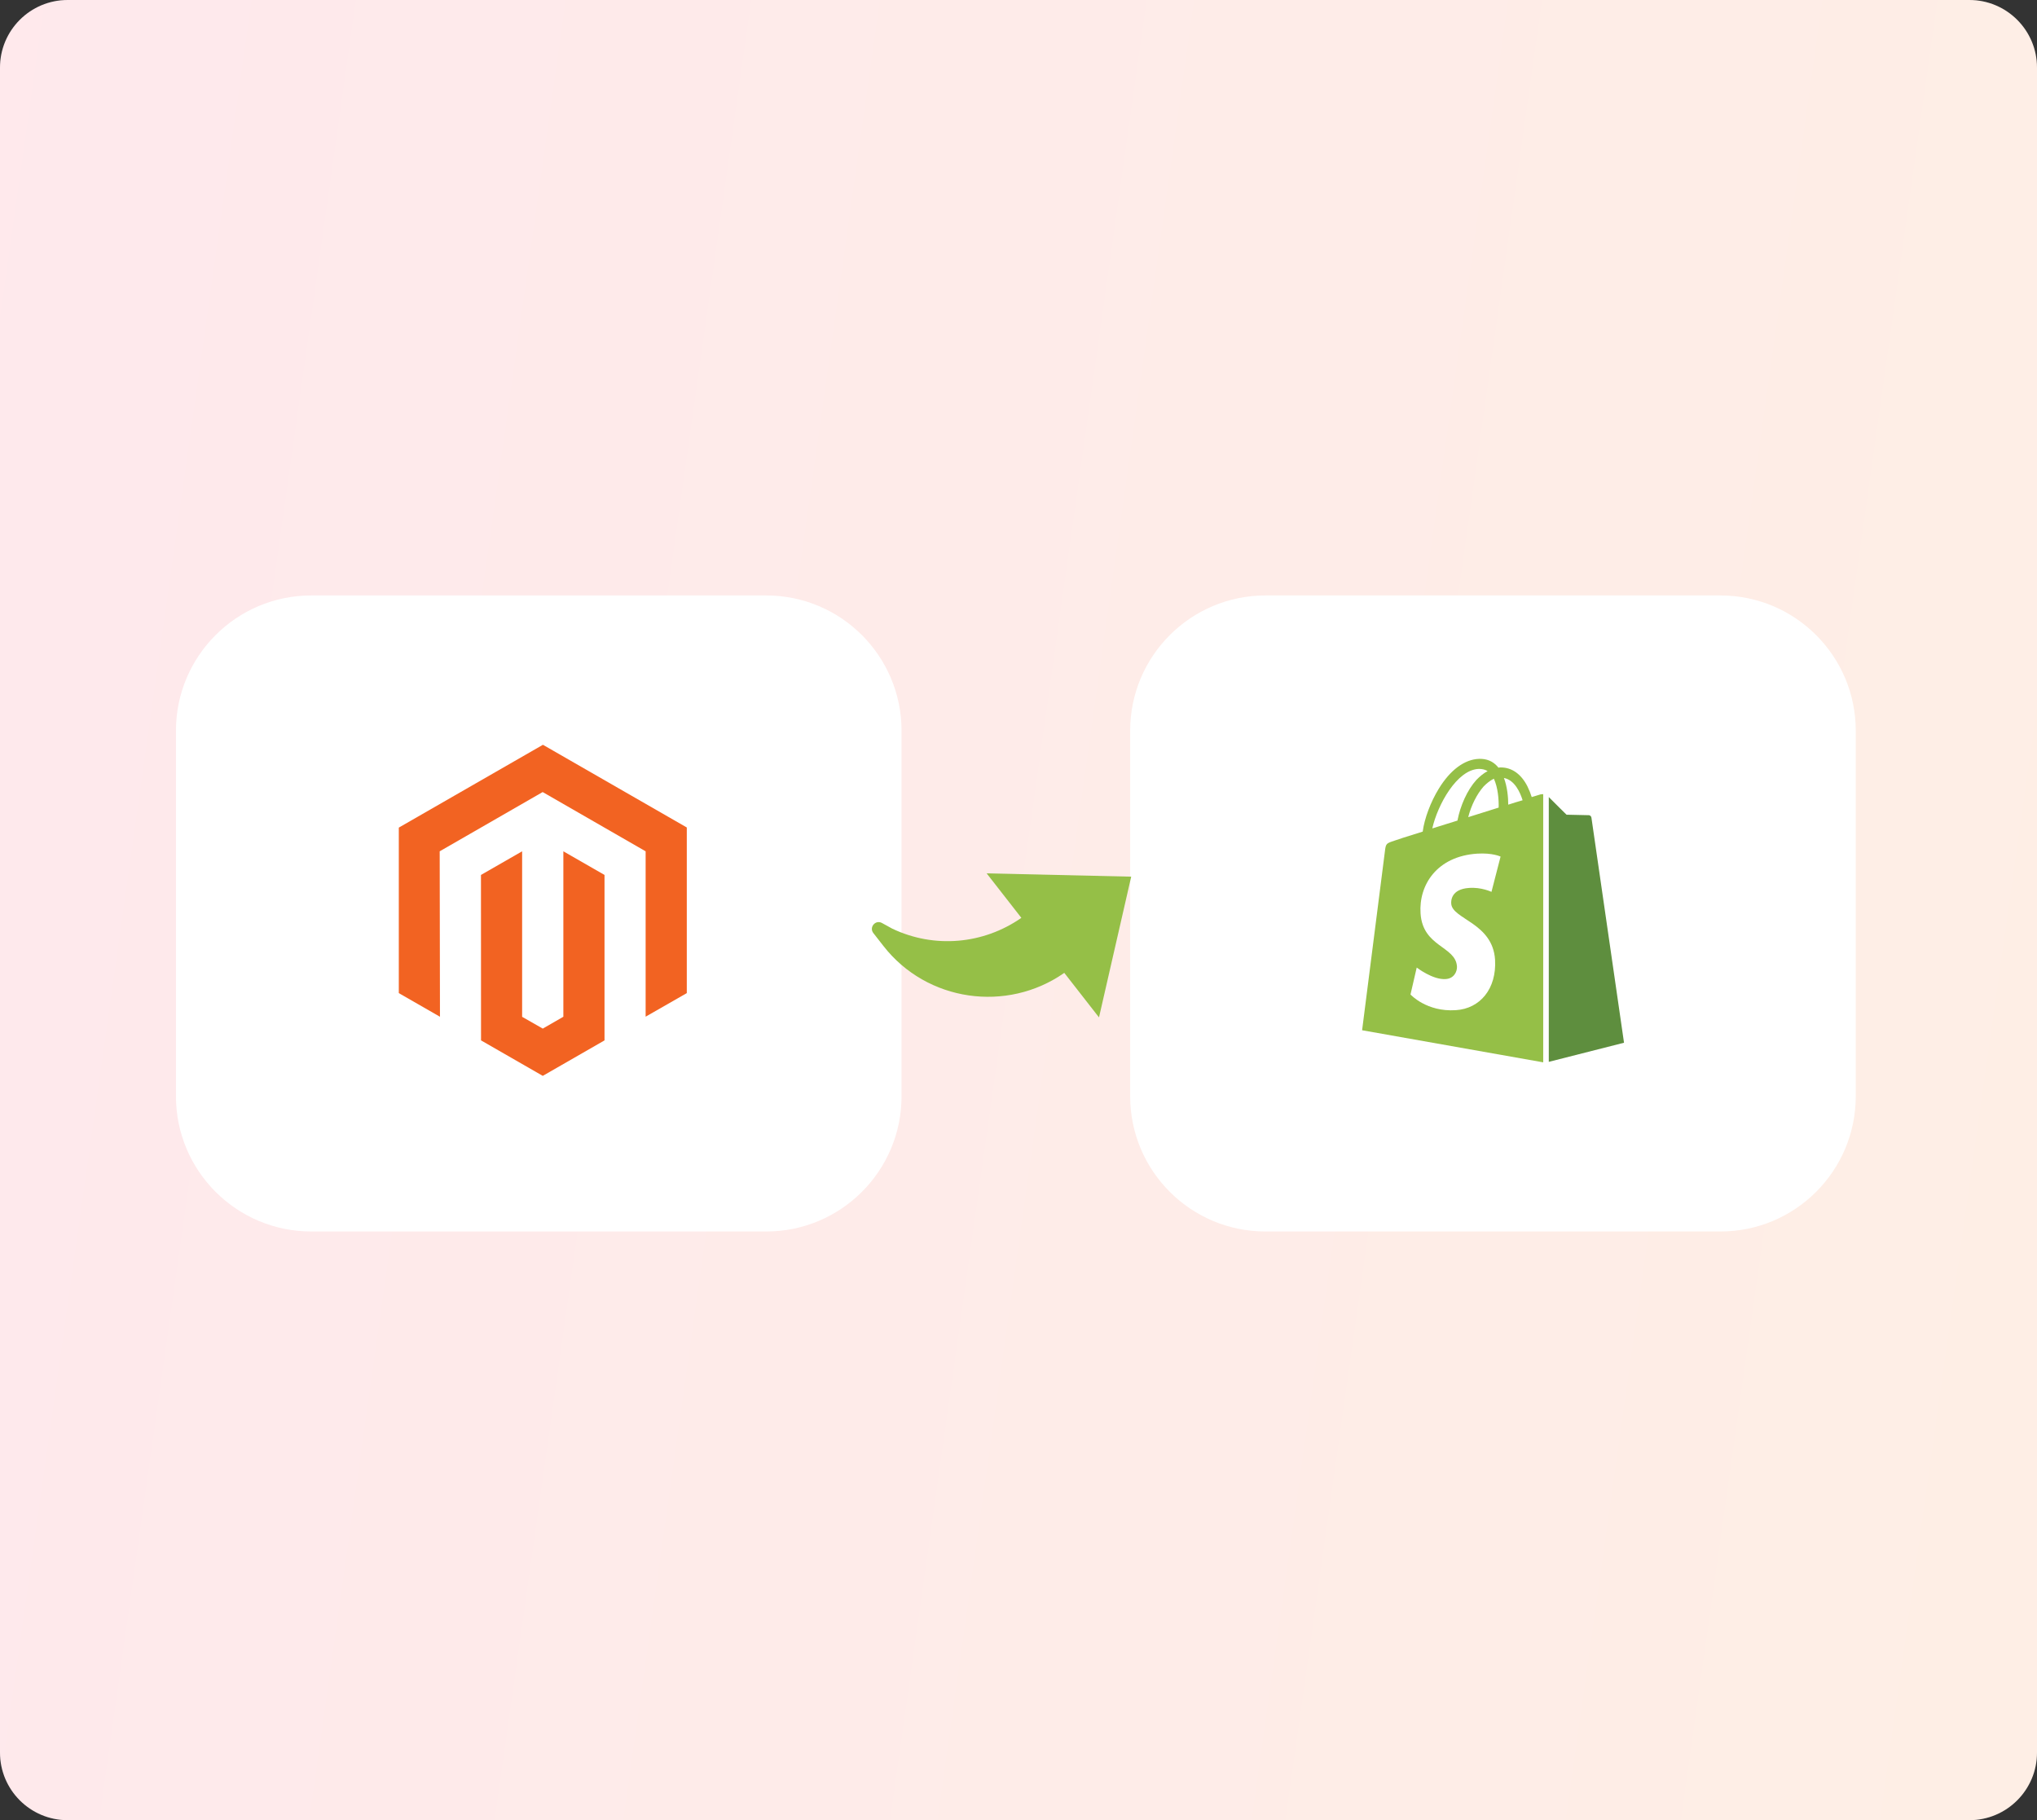 <svg xmlns="http://www.w3.org/2000/svg" width="301" height="269" viewBox="0 0 301 269" fill="none"><rect x="0" y="0" width="301" height="269" fill="#333333" stroke="none"/><g clip-path="url(#clip0_386_166)"><path d="M291 0H10C4.477 0 0 4.477 0 10V259C0 264.523 4.477 269 10 269H291C296.523 269 301 264.523 301 259V10C301 4.477 296.523 0 291 0Z" fill="white"></path><path opacity="0.1" d="M291 0H10C4.477 0 0 4.477 0 10V259C0 264.523 4.477 269 10 269H291C296.523 269 301 264.523 301 259V10C301 4.477 296.523 0 291 0Z" fill="url(#paint0_linear_386_166)"></path><path d="M113.219 88H46C34.954 88 26 96.954 26 108V162C26 173.046 34.954 182 46 182H113.219C124.265 182 133.219 173.046 133.219 162V108C133.219 96.954 124.265 88 113.219 88Z" fill="white"></path><path d="M254.219 88H187C175.954 88 167 96.954 167 108V162C167 173.046 175.954 182 187 182H254.219C265.265 182 274.219 173.046 274.219 162V108C274.219 96.954 265.265 88 254.219 88Z" fill="white"></path><path d="M227.646 117.399C227.646 117.399 227.15 117.543 226.336 117.797C226.194 117.326 225.982 116.783 225.699 116.204C224.778 114.394 223.398 113.417 221.77 113.417C221.663 113.417 221.557 113.417 221.416 113.453C221.38 113.381 221.309 113.344 221.274 113.272C220.566 112.476 219.646 112.114 218.548 112.15C216.424 112.222 214.3 113.779 212.601 116.566C211.398 118.521 210.477 120.982 210.229 122.901C207.787 123.661 206.088 124.204 206.052 124.24C204.813 124.638 204.778 124.675 204.636 125.869C204.53 126.774 201.273 152.258 201.273 152.258L228.035 157V117.362C227.823 117.362 227.717 117.399 227.646 117.399ZM221.451 119.353C220.035 119.788 218.477 120.295 216.955 120.765C217.38 119.064 218.23 117.362 219.221 116.24C219.61 115.842 220.141 115.372 220.743 115.082C221.345 116.385 221.486 118.159 221.451 119.353ZM218.548 113.634C219.044 113.634 219.469 113.743 219.823 113.96C219.256 114.249 218.69 114.72 218.159 115.263C216.814 116.747 215.787 119.064 215.362 121.272C214.088 121.67 212.814 122.068 211.645 122.43C212.424 118.955 215.291 113.706 218.548 113.634ZM214.442 133.543C214.584 135.86 220.566 136.367 220.92 141.833C221.168 146.14 218.69 149.072 215.115 149.29C210.796 149.579 208.424 146.973 208.424 146.973L209.344 142.991C209.344 142.991 211.716 144.837 213.628 144.692C214.867 144.62 215.327 143.57 215.291 142.846C215.115 139.806 210.229 139.987 209.911 134.991C209.628 130.792 212.318 126.557 218.265 126.159C220.566 126.014 221.734 126.593 221.734 126.593L220.389 131.806C220.389 131.806 218.867 131.082 217.061 131.227C214.442 131.408 214.407 133.109 214.442 133.543ZM222.867 118.919C222.867 117.833 222.725 116.276 222.23 114.973C223.858 115.299 224.637 117.145 224.991 118.267C224.354 118.448 223.646 118.666 222.867 118.919Z" fill="#95BF47"></path><path d="M228.859 156.928L239.975 154.104C239.975 154.104 235.196 121.055 235.16 120.838C235.125 120.621 234.948 120.476 234.771 120.476C234.594 120.476 231.479 120.403 231.479 120.403C231.479 120.403 229.567 118.521 228.859 117.797V156.928Z" fill="#5E8E3E"></path><path d="M157.264 143.778C148.792 149.704 136.973 148.053 130.543 139.808L129.052 137.896C128.383 137.039 129.369 135.881 130.322 136.405L131.85 137.245C138.073 140.21 145.321 139.556 150.923 135.647L145.794 129.071L167.154 129.56L162.396 150.358L157.264 143.778Z" fill="#95BF47"></path><path d="M80.227 110.07L58.93 122.31V146.77L65.012 150.263L64.972 125.813L80.188 117.056L95.403 125.813V150.253L101.485 146.77V122.29L80.227 110.07Z" fill="#F26322"></path><path d="M83.245 150.263L80.204 152.014L77.153 150.273V125.813L71.07 129.306L71.08 153.756L80.204 159L89.327 153.756V129.306L83.245 125.813V150.263Z" fill="#F26322"></path></g><defs><linearGradient id="paint0_linear_386_166" x1="-4.575" y1="32.453" x2="327.744" y2="79.303" gradientUnits="userSpaceOnUse"><stop stop-color="#FF2449"></stop><stop offset="1" stop-color="#FE5E00"></stop></linearGradient><clipPath id="clip0_386_166"><rect width="301" height="269" fill="white"></rect></clipPath></defs></svg>